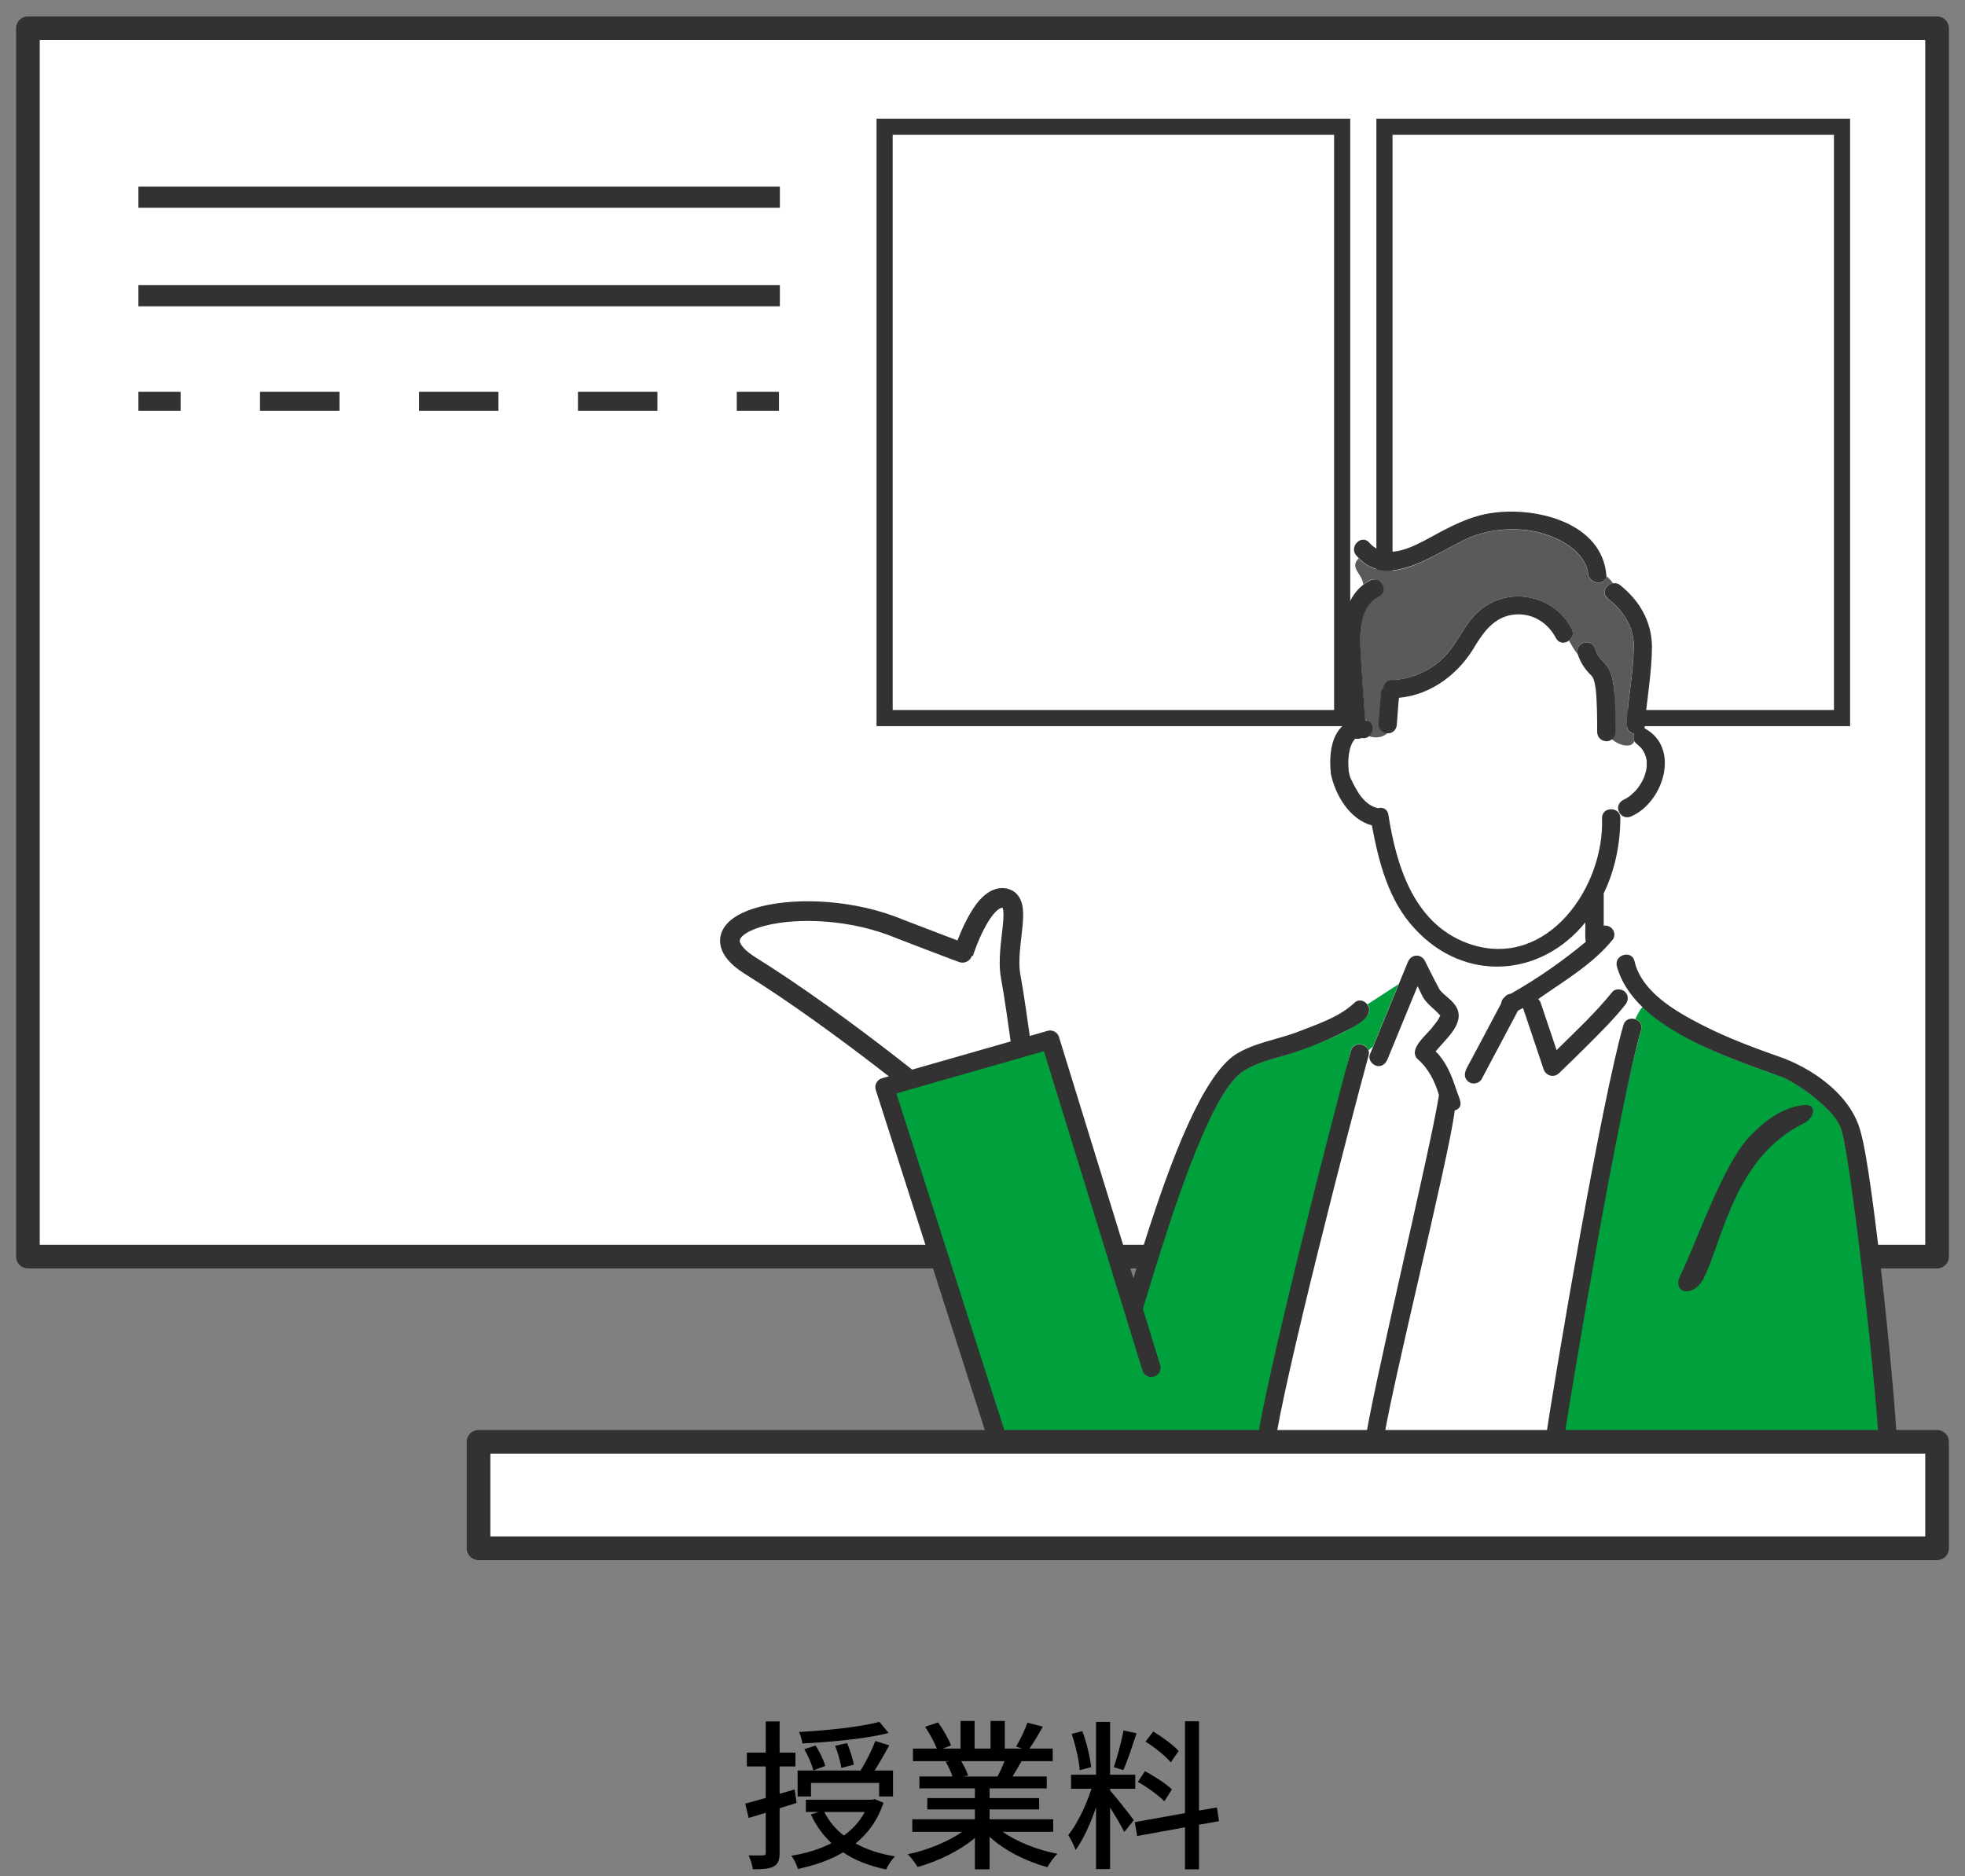<?xml version="1.0" encoding="UTF-8"?>
<svg id="_レイヤー_2" data-name="レイヤー_2" xmlns="http://www.w3.org/2000/svg" viewBox="0 0 243.5 232.5">
  <rect x="0" y="0" width="243.5" height="232.5" fill="#808080" stroke="none"/>
  <defs>
    <style>
      .cls-1 {
        fill: #5a5a5a;
      }

      .cls-2 {
        stroke-dasharray: 9.85 9.85;
      }

      .cls-2, .cls-3, .cls-4 {
        fill: none;
      }

      .cls-2, .cls-5, .cls-4, .cls-6, .cls-7, .cls-8, .cls-9 {
        stroke: #323232;
      }

      .cls-2, .cls-4 {
        stroke-width: 2.36px;
      }

      .cls-2, .cls-4, .cls-6, .cls-8 {
        stroke-miterlimit: 10;
      }

      .cls-10, .cls-6, .cls-7, .cls-8, .cls-9 {
        fill: #fff;
      }

      .cls-11 {
        fill: #6ec878;
      }

      .cls-5 {
        stroke-width: 2.3px;
      }

      .cls-5, .cls-7, .cls-9 {
        stroke-linecap: round;
        stroke-linejoin: round;
      }

      .cls-5, .cls-12 {
        fill: #00a03c;
      }

      .cls-6 {
        stroke-width: 2.62px;
      }

      .cls-7 {
        stroke-width: 2.93px;
      }

      .cls-8 {
        stroke-width: 2px;
      }

      .cls-9 {
        stroke-width: 2.44px;
      }

      .cls-13 {
        fill: #323232;
      }
    </style>
  </defs>
  <g id="_x30_04_x5F_イラスト">
    <g>
      <g id="illustration_x5F_004_x5F_02">
        <g>
          <path d="M96.61,224.1v5.5c0,.92-.2,1.42-.72,1.7-.54.3-1.34.36-2.6.36-.06-.44-.28-1.24-.52-1.72.8.02,1.56.02,1.78,0,.24,0,.34-.06.34-.34v-4.94c-.74.24-1.48.44-2.12.64l-.42-1.78c.7-.2,1.58-.42,2.54-.7v-3.9h-2.34v-1.72h2.34v-3.86h1.72v3.86h1.96v1.72h-1.96v3.38c.6-.16,1.24-.34,1.86-.54l.24,1.68-2.1.66ZM109.48,223.42c-.7,2.12-1.9,3.78-3.46,5.04,1.38.76,3.02,1.3,4.88,1.6-.38.4-.88,1.12-1.1,1.62-2.08-.44-3.86-1.12-5.32-2.12-1.64.98-3.56,1.62-5.6,2.06-.12-.46-.5-1.24-.82-1.64,1.8-.28,3.5-.8,4.98-1.56-1.06-.98-1.92-2.18-2.56-3.56l1-.3h-1.62v-1.52h8.22l.3-.08,1.1.46ZM100.5,222.64h-1.66v-3.22h7.8c.64-1.02,1.42-2.54,1.82-3.66l1.74.54c-.58,1.04-1.24,2.22-1.82,3.12h2.28v3.22h-1.72v-1.68h-8.44v1.68ZM110.12,214.77c-2.82.72-7.14,1.12-10.68,1.3-.06-.42-.24-1.04-.42-1.42,3.46-.2,7.6-.62,9.96-1.26l1.14,1.38ZM100.79,219.4c-.18-.7-.64-1.8-1.12-2.62l1.4-.46c.5.8,1.02,1.84,1.2,2.54l-1.48.54ZM102.14,224.56c.58,1.14,1.4,2.12,2.42,2.92,1.1-.78,1.98-1.74,2.6-2.92h-5.02ZM104.25,219.1c-.08-.72-.42-1.86-.76-2.74l1.48-.34c.36.84.72,1.98.84,2.68l-1.56.4Z"/>
          <path d="M124.25,227.02c1.76,1.24,4.34,2.26,6.78,2.72-.42.4-.96,1.16-1.24,1.66-2.6-.7-5.28-2.04-7.16-3.76v4.02h-1.82v-3.88c-1.9,1.6-4.6,2.9-7.1,3.6-.28-.48-.8-1.18-1.22-1.58,2.38-.5,4.98-1.54,6.74-2.78h-6.18v-1.56h7.76v-1.22h-5.9v-1.4h5.9v-1.2h-6.88v-1.48h4.1c-.18-.56-.52-1.28-.84-1.82l.48-.08h-4.54v-1.56h2.96c-.3-.78-.9-1.88-1.46-2.7l1.62-.54c.62.86,1.32,2.08,1.6,2.86l-1.02.38h2.2v-3.42h1.74v3.42h1.98v-3.42h1.76v3.42h2.16l-.76-.24c.48-.8,1.1-2.06,1.4-2.96l1.92.48c-.54.98-1.14,1.98-1.66,2.72h2.88v1.56h-3.86c-.38.68-.78,1.34-1.12,1.9h4.24v1.48h-7.08v1.2h6.14v1.4h-6.14v1.22h7.88v1.56h-6.26ZM119.11,218.26c.36.58.72,1.3.86,1.78l-.58.12h4.22c.3-.54.62-1.26.88-1.9h-5.38Z"/>
          <path d="M137.56,221.9c.6.64,2.52,3.08,2.94,3.68l-1.18,1.46c-.34-.72-1.1-1.98-1.76-3.04v7.64h-1.74v-7.66c-.68,2-1.6,4.04-2.54,5.3-.16-.54-.6-1.36-.9-1.86,1.08-1.32,2.22-3.7,2.88-5.74h-2.54v-1.74h3.1v-6.54h1.74v6.54h3.12v1.74h-3.12v.22ZM133.8,219.38c-.08-1.2-.52-3.08-1-4.5l1.32-.34c.54,1.4.96,3.26,1.1,4.46l-1.42.38ZM140.84,214.81c-.52,1.56-1.12,3.42-1.64,4.56l-1.18-.36c.42-1.22.96-3.2,1.2-4.56l1.62.36ZM148.58,226.14v5.52h-1.74v-5.2l-5.92,1.08-.3-1.72,6.22-1.12v-11.38h1.74v11.06l2.22-.38.26,1.7-2.48.44ZM144.28,223.24c-.68-.72-2.1-1.76-3.28-2.4l.88-1.34c1.16.62,2.62,1.56,3.34,2.26l-.94,1.48ZM145.08,218.42c-.62-.78-1.98-1.86-3.12-2.58l.94-1.26c1.12.68,2.5,1.68,3.16,2.42l-.98,1.42Z"/>
        </g>
        <g>
          <g>
            <rect class="cls-7" x="3.46" y="3.5" width="236.58" height="152.23"/>
            <rect class="cls-8" x="109.62" y="15.71" width="56.7" height="73.28"/>
            <rect class="cls-8" x="171.56" y="15.71" width="56.7" height="73.28"/>
            <line class="cls-6" x1="17.15" y1="24.44" x2="96.64" y2="24.44"/>
            <line class="cls-6" x1="17.15" y1="36.65" x2="96.64" y2="36.65"/>
            <g>
              <line class="cls-4" x1="17.15" y1="49.74" x2="22.38" y2="49.74"/>
              <line class="cls-2" x1="32.22" y1="49.74" x2="86.38" y2="49.74"/>
              <line class="cls-4" x1="91.3" y1="49.74" x2="96.53" y2="49.74"/>
            </g>
          </g>
          <g>
            <path class="cls-3" d="M199.9,116.33s-.02.04-.03.05c0-.02.02-.04.03-.05Z"/>
            <path class="cls-3" d="M200.54,118.79s-.04.05-.06.08c.02-.03.04-.05.06-.08Z"/>
            <path class="cls-3" d="M200.36,119.71c-.02-.1-.03-.19-.03-.27,0,.09,0,.18.03.27Z"/>
            <path class="cls-3" d="M200.36,119.19c-.01.05-.02.11-.02.16,0-.06.01-.11.02-.16Z"/>
            <path class="cls-3" d="M200.43,118.97s-.04.08-.05.12c.01-.04.03-.08.05-.12Z"/>
            <path class="cls-11" d="M178.46,125.84c.06-.2-.05-.11,0,0h0Z"/>
            <path class="cls-10" d="M176.65,119.21c.56,1.12,1.17,2.34,1.74,3.41.67.85,1.73,1.35,2.19,2.38.86,1.92-1.42,3.76-2.67,5.29,1.33,1.31,2.01,3.06,2.58,4.8.28.91,1.09,2.11-.21,2.52-.72,5.97-9.88,36.93-10.61,42.89,5.68,0,16.76-.32,22.44-.32,1.44-9.61,6.37-43.8,9.07-53.15.21-.73.91-.92,1.48-.72.22-.55.5-1.07.87-1.52-1.11-.89-4.75-5.58-2.39-6.41-.24-.82-.47-1.73-1.13-2.31-.5,1.22-1.72,2.01-2.67,2.87-2.15,1.76-4.41,3.35-6.74,4.88.13.12.25.28.32.49.65,1.94,1.3,3.89,1.96,5.83,2.37-2.33,4.81-4.61,6.9-7.2,1.07-1.01,2.6.44,1.6,1.6-2.49,3.04-5.4,5.72-8.21,8.47-.64.61-1.62.31-1.9-.5-.85-2.53-1.7-5.06-2.55-7.59-.21.11-.41.23-.62.33-1.5,2.82-3,5.65-4.5,8.47-.29.54-1.04.71-1.55.41-1.07-.76-.28-1.79.18-2.66,1.26-2.37,2.52-4.74,3.78-7.11.03-.31.18-.6.43-.78.18-.25.47-.39.77-.43,3.29-1.86,6.36-4.01,9.29-6.43-.14-.8-.02-1.64-.06-2.46-5.56,6.9-15.01,7.51-21.14.84l.12,3.32c.47-.05.97.2,1.21.78Z"/>
            <path class="cls-12" d="M203.37,127.63c-2.64,9.15-9.07,43.14-10.5,52.54h40.64c-.09-5.21-3.9-34.95-5.27-39.97-.42-1.64-1.89-2.95-3.14-3.99-1.23-1.02-2.56-1.93-3.99-2.64-6.16-2.22-12.62-4.34-17.58-8.79-.37.46-.65.97-.87,1.52.51.18.9.66.71,1.33Z"/>
            <path class="cls-10" d="M166.61,91.86l4.88-1.95,1.71-4.78,5.23-1.83,4.42-5.32,5.24-2.72,9.19,4.88,2.54,10.75h3.2s5.32,2.2-2.85,10.87c-1.58,24.74-28.33,20.45-29.36-.47-3.18.66-7.35-7.39-4.21-9.42Z"/>
            <path class="cls-1" d="M170.86,73.88c-2.85,1.5-2.34,5.67-2.19,8.35.14,2.33.31,4.66.48,6.99,1.04.1-.46,1.72.45,2.01,1.89.62,2.84-.76,2.87-1.33.15-1.09-1.48-2.82-1.33-3.91,0-.2.05-.4.16-.57.04-.05.08-.1.12-.16.08-.49.44-.95,1.08-.98,2.36-.12,4.63-1.09,6.33-2.73,1.71-1.66,2.5-4.02,4.24-5.65,3.58-3.36,9.45-2.29,11.69,2.04.3.59.07,1.14-.34,1.45.34.52.62,1.18,1.09,1.68-.42-1.46,1.7-2.09,2.17-.64.1.37.3.76.5,1.03.35.41.76.75,1.05,1.21.56.85.68,1.93.79,2.92.16,1.53-1.17,2.79-1.17,4.32,0,1.95,3.17,3.28,3.67,1.96-.14-.28-.14-.64-.02-.94-.49-.08-.91-.44-.9-1.08.07-3.09.76-6.12.83-9.19.23-2.62-1.17-4.98-3.24-6.49-.85-.69-.16-1.75.71-1.86-.24-.34-.5-.66-.84-.9-.13,1.15-2.1,1.05-2.27-.28-.36-2.83-3.61-4.51-6.08-5.13-2.63-.66-5.73-.47-8.26.5-4.06,1.55-10,6.82-14.09,2.7-1.19,1.19.5,1.94.57,3.24.24-.18.49-.35.77-.5,1.29-.68,2.44,1.28,1.14,1.96Z"/>
            <path class="cls-12" d="M169.38,125.92c-2.32,2.19-5.54,3.17-8.45,4.31-2.38.84-4.93,1.19-7.05,2.63-6.53,4.86-15.3,39.96-18.31,47.17,6.45,0,17.58.17,24.03.13,1.15-8.5,5.53-41.7,7.8-49.96.32-1.17,1.89-.95,2.18-.02.18-.15.37-.31.55-.47,1.06-2.58,2.12-5.16,3.18-7.74l-3.85,2.49c.29.4.36.98-.08,1.45Z"/>
            <path class="cls-10" d="M169.6,130.81c-2.22,8.06-11.96,41.53-13.09,49.83,3.73,0,12.22-.47,15.95-.47.87-6.59,4.86-37.91,5.86-44.46-.5-1.72-1.3-3.32-2.68-4.5-1.17-1.28,1.28-3.03,1.97-4.05.32-.39.7-.83.86-1.32-.75-.89-1.8-1.48-2.28-2.57-.16-.36-.34-.71-.52-1.06-1.24,3.02-2.48,6.04-3.73,9.07-.23.56-.75.98-1.39.79-.54-.15-1.03-.82-.79-1.39.13-.32.26-.64.39-.96-.18.16-.36.31-.55.47.06.18.07.39,0,.63Z"/>
            <path class="cls-13" d="M196.45,114.26c.04.82-.08,1.66.06,2.46-2.93,2.43-6,4.57-9.29,6.43-.3.03-.59.18-.77.43-.25.18-.4.47-.43.78-1.26,2.37-2.52,4.74-3.78,7.11-.46.87-1.25,1.9-.18,2.66.51.3,1.26.14,1.55-.41,1.5-2.82,3-5.65,4.5-8.47.21-.11.41-.22.62-.33.85,2.53,1.7,5.06,2.55,7.59.27.81,1.26,1.11,1.9.5,1.12-1.07,2.22-2.15,3.32-3.24,1.68-1.68,3.4-3.37,4.89-5.23.38-.48.47-1.14,0-1.6-.4-.4-1.22-.48-1.6,0-2.09,2.59-4.54,4.87-6.9,7.2-.65-1.94-1.31-3.89-1.96-5.83-.07-.21-.18-.37-.32-.49,3.22-2.27,6.79-4.33,9.28-7.43.49-.81-.2-1.81-1.16-1.67,0-1.34,0-2.67,0-4.01,1.4-2.89,2.05-6.11,2.06-9.33,0-.3-.1-.53-.25-.71-.59-.68-2.02-.45-2.02.71.32,8.54-6.75,18.7-16.19,15.68-7-2.27-9.27-9.55-10.29-16.13-.13-.71-.74-.92-1.28-.77-1.79-.4-2.7-2.24-3.42-3.77-.1-.25-.15-.52-.2-.77-.07-.71-.09-1.41.01-2.12.07-.45.16-.87.35-1.29.07-.15.15-.29.25-.43.06-.07.16-.19.2-.24,0,0,0,0,0,0,.27.05.54.03.78-.08,1.44.31,1.97-2.03.45-2.21-.17-2.33-.35-4.66-.48-6.99-.16-2.68-.66-6.85,2.19-8.35,1.29-.68.15-2.64-1.14-1.96-3.27,1.7-3.53,5.85-3.37,9.19.11,2.8.35,5.6.56,8.39-2.08,1.28-2.25,4.18-2.02,6.38.55,2.64,2.33,5.65,5.08,6.38.85,4.56,2.07,9.37,5.34,12.83,6.13,6.66,15.58,6.05,21.14-.84Z"/>
            <path class="cls-13" d="M199.2,74.16c2.07,1.52,3.47,3.87,3.24,6.49-.07,3.08-.76,6.11-.83,9.19-.01.64.41,1,.9,1.08-.12.3-.12.66.02.94.23.38.68.59.94.97.14.2.24.36.35.59.11.27.17.53.23.81,0,.31.03.63-.01.95-.07.42-.19.84-.35,1.24-.02.05-.08.17-.08.17-.18.37-.4.73-.65,1.07-.28.35-.6.66-.94.95-.3.23-.61.41-.95.57-1.25.78-.21,2.64,1.14,1.96,3.96-1.78,6.05-8.5,1.58-10.88.23-3.36.9-6.75.92-10.13-.05-3.12-1.5-5.63-3.9-7.58-1-.9-2.78.61-1.6,1.6Z"/>
            <path class="cls-13" d="M182.46,66.48c2.53-.97,5.63-1.16,8.26-.5,2.46.62,5.72,2.3,6.08,5.13.17,1.33,2.14,1.44,2.27.28-.48-6.6-8.63-8.58-14.04-7.84-2.89.39-5.26,1.67-7.78,3.05-2.18,1.19-5.54,2.99-7.57.65-.96-1.1-2.56.51-1.6,1.6,3.99,4.67,10.24-.76,14.39-2.38Z"/>
            <path class="cls-13" d="M171.95,90.88c-.66,0-1.18-.56-1.12-1.22.11-1.26.21-2.88.32-3.67,0-.2.05-.4.16-.57.04-.05.08-.1.12-.16.08-.49.44-.95,1.08-.98,2.36-.12,4.63-1.09,6.33-2.73,1.71-1.66,2.5-4.02,4.24-5.65,3.58-3.36,9.45-2.29,11.69,2.04.67,1.24-1.25,2.46-1.96,1.14-.97-1.88-2.88-3.1-5.03-2.93-2.36.18-3.72,1.85-4.88,3.72-2,3.53-5.42,6.23-9.54,6.61-.09.68-.18,2.22-.27,3.37-.05.59-.54,1.04-1.12,1.04h0Z"/>
            <path class="cls-13" d="M199.04,91.87c.63,0,1.14-.49,1.14-1.12.02-1.66-.03-3.95-.16-5.16-.11-.99-.23-2.07-.79-2.92-.3-.45-.7-.8-1.05-1.21-.2-.28-.4-.66-.5-1.03-.47-1.45-2.59-.81-2.17.64.35,1.08.92,1.91,1.73,2.7,0,0,0,0,.01.01.03.04.05.08.08.11.04.07.08.15.12.22.15.41.23.85.29,1.28.15,1.27.19,3.63.18,5.33,0,.63.5,1.13,1.13,1.14h0Z"/>
            <path class="cls-13" d="M211.01,158.63c2.52-4.85,3.78-15.12,12.51-19.41,1.35-.67,1.66-2.4.12-2.28-2.73.23-5,2-6.83,3.91-3.31,3.46-6.54,13.03-8.62,17.31-.96,1.97,1.42,2.8,2.82.46Z"/>
            <path class="cls-13" d="M235.13,180.38c-.03-5.45-3-34.66-4.51-39.89-1.02-4.46-5.49-7.75-9.57-9.33-3.51-1.23-7.01-2.52-10.32-4.23-3.2-1.66-7.3-4.02-8.19-7.82-.23-1.03-1.48-1-2.01-.31-.2.26-.25.6-.18.92,2.09,7.75,13.96,11.35,20.75,13.87,1.43.71,2.76,1.62,3.99,2.64,1.24,1.04,2.71,2.36,3.14,3.99,1.37,5.02,4.5,33.91,4.59,39.12h-39.17c1.43-9.41,7.06-42.55,9.71-51.7.4-1.4-1.79-2-2.19-.6-2.7,9.35-8.36,42.69-9.8,52.3h-20.05c.72-5.97,8.23-35.76,8.95-41.72,1.3-.41.49-1.61.21-2.52-.57-1.74-1.24-3.49-2.58-4.8,1.25-1.53,3.53-3.37,2.67-5.29-.46-1.03-1.52-1.53-2.19-2.38-.57-1.08-1.19-2.29-1.74-3.41-.24-.58-.74-.84-1.21-.78-.39.04-.77.3-.97.78-.38.93-.76,1.85-1.14,2.78-1.19,2.9-2.38,5.79-3.57,8.69-.23.57.25,1.24.79,1.39.65.19,1.16-.23,1.39-.79,1.24-3.02,2.48-6.04,3.73-9.07.18.35.36.7.52,1.06.49,1.1,1.53,1.68,2.28,2.57-.16.49-.54.93-.86,1.32-.69,1.03-3.13,2.77-1.97,4.05,1.38,1.18,2.18,2.78,2.68,4.5-1,6.55-8.39,37.03-9.26,43.62h-11.12c1.13-8.3,9.44-40.45,11.66-48.51.41-1.31-1.76-2.07-2.19-.6-2.28,8.26-10.59,40.61-11.74,49.12-6.45.03-12.89-.05-19.34-.04,3-7.21,11.02-41.56,17.55-46.42,2.13-1.45,4.67-1.79,7.05-2.63,1.67-.59,3.33-1.25,4.92-2.02,1.15-.63,4.74-2.07,3.61-3.74-.37-.52-1.12-.76-1.68-.16-2,1.84-4.76,2.66-7.24,3.65-2.5.89-5.18,1.28-7.46,2.71-8.14,5.52-15.45,40.38-19.21,48.71-1.09.34-.97,2.21.36,2.21h33.58c19.95-.04,45.77.07,65.72,0,.79.09,1.32-.56,1.25-1.22h.36ZM178.46,125.84c-.05-.11.06-.2,0,0h0Z"/>
          </g>
          <path class="cls-9" d="M117.43,137.66s-12.95-10.8-24.4-17.95c-8.81-5.5,6.82-9.49,18.54-4.56,7.82,3.01,7.82,2.97,7.82,2.97,0,0,2.18-6.97,4.88-6.84s.23,5.82.98,9.77c.75,3.95,2.26,15.89,2.26,15.89l-10.07.72Z"/>
          <polygon class="cls-12" points="130.67 179.5 137.67 167.5 140.67 177.5 139.42 179.5 130.67 179.5"/>
          <polyline class="cls-5" points="125.28 183.57 109.62 134.73 130.13 128.86 142.67 169.5"/>
          <rect class="cls-7" x="59.3" y="178.69" width="180.74" height="13.19"/>
        </g>
      </g>
      <rect class="cls-3" width="243.5" height="232.5"/>
    </g>
  </g>
</svg>